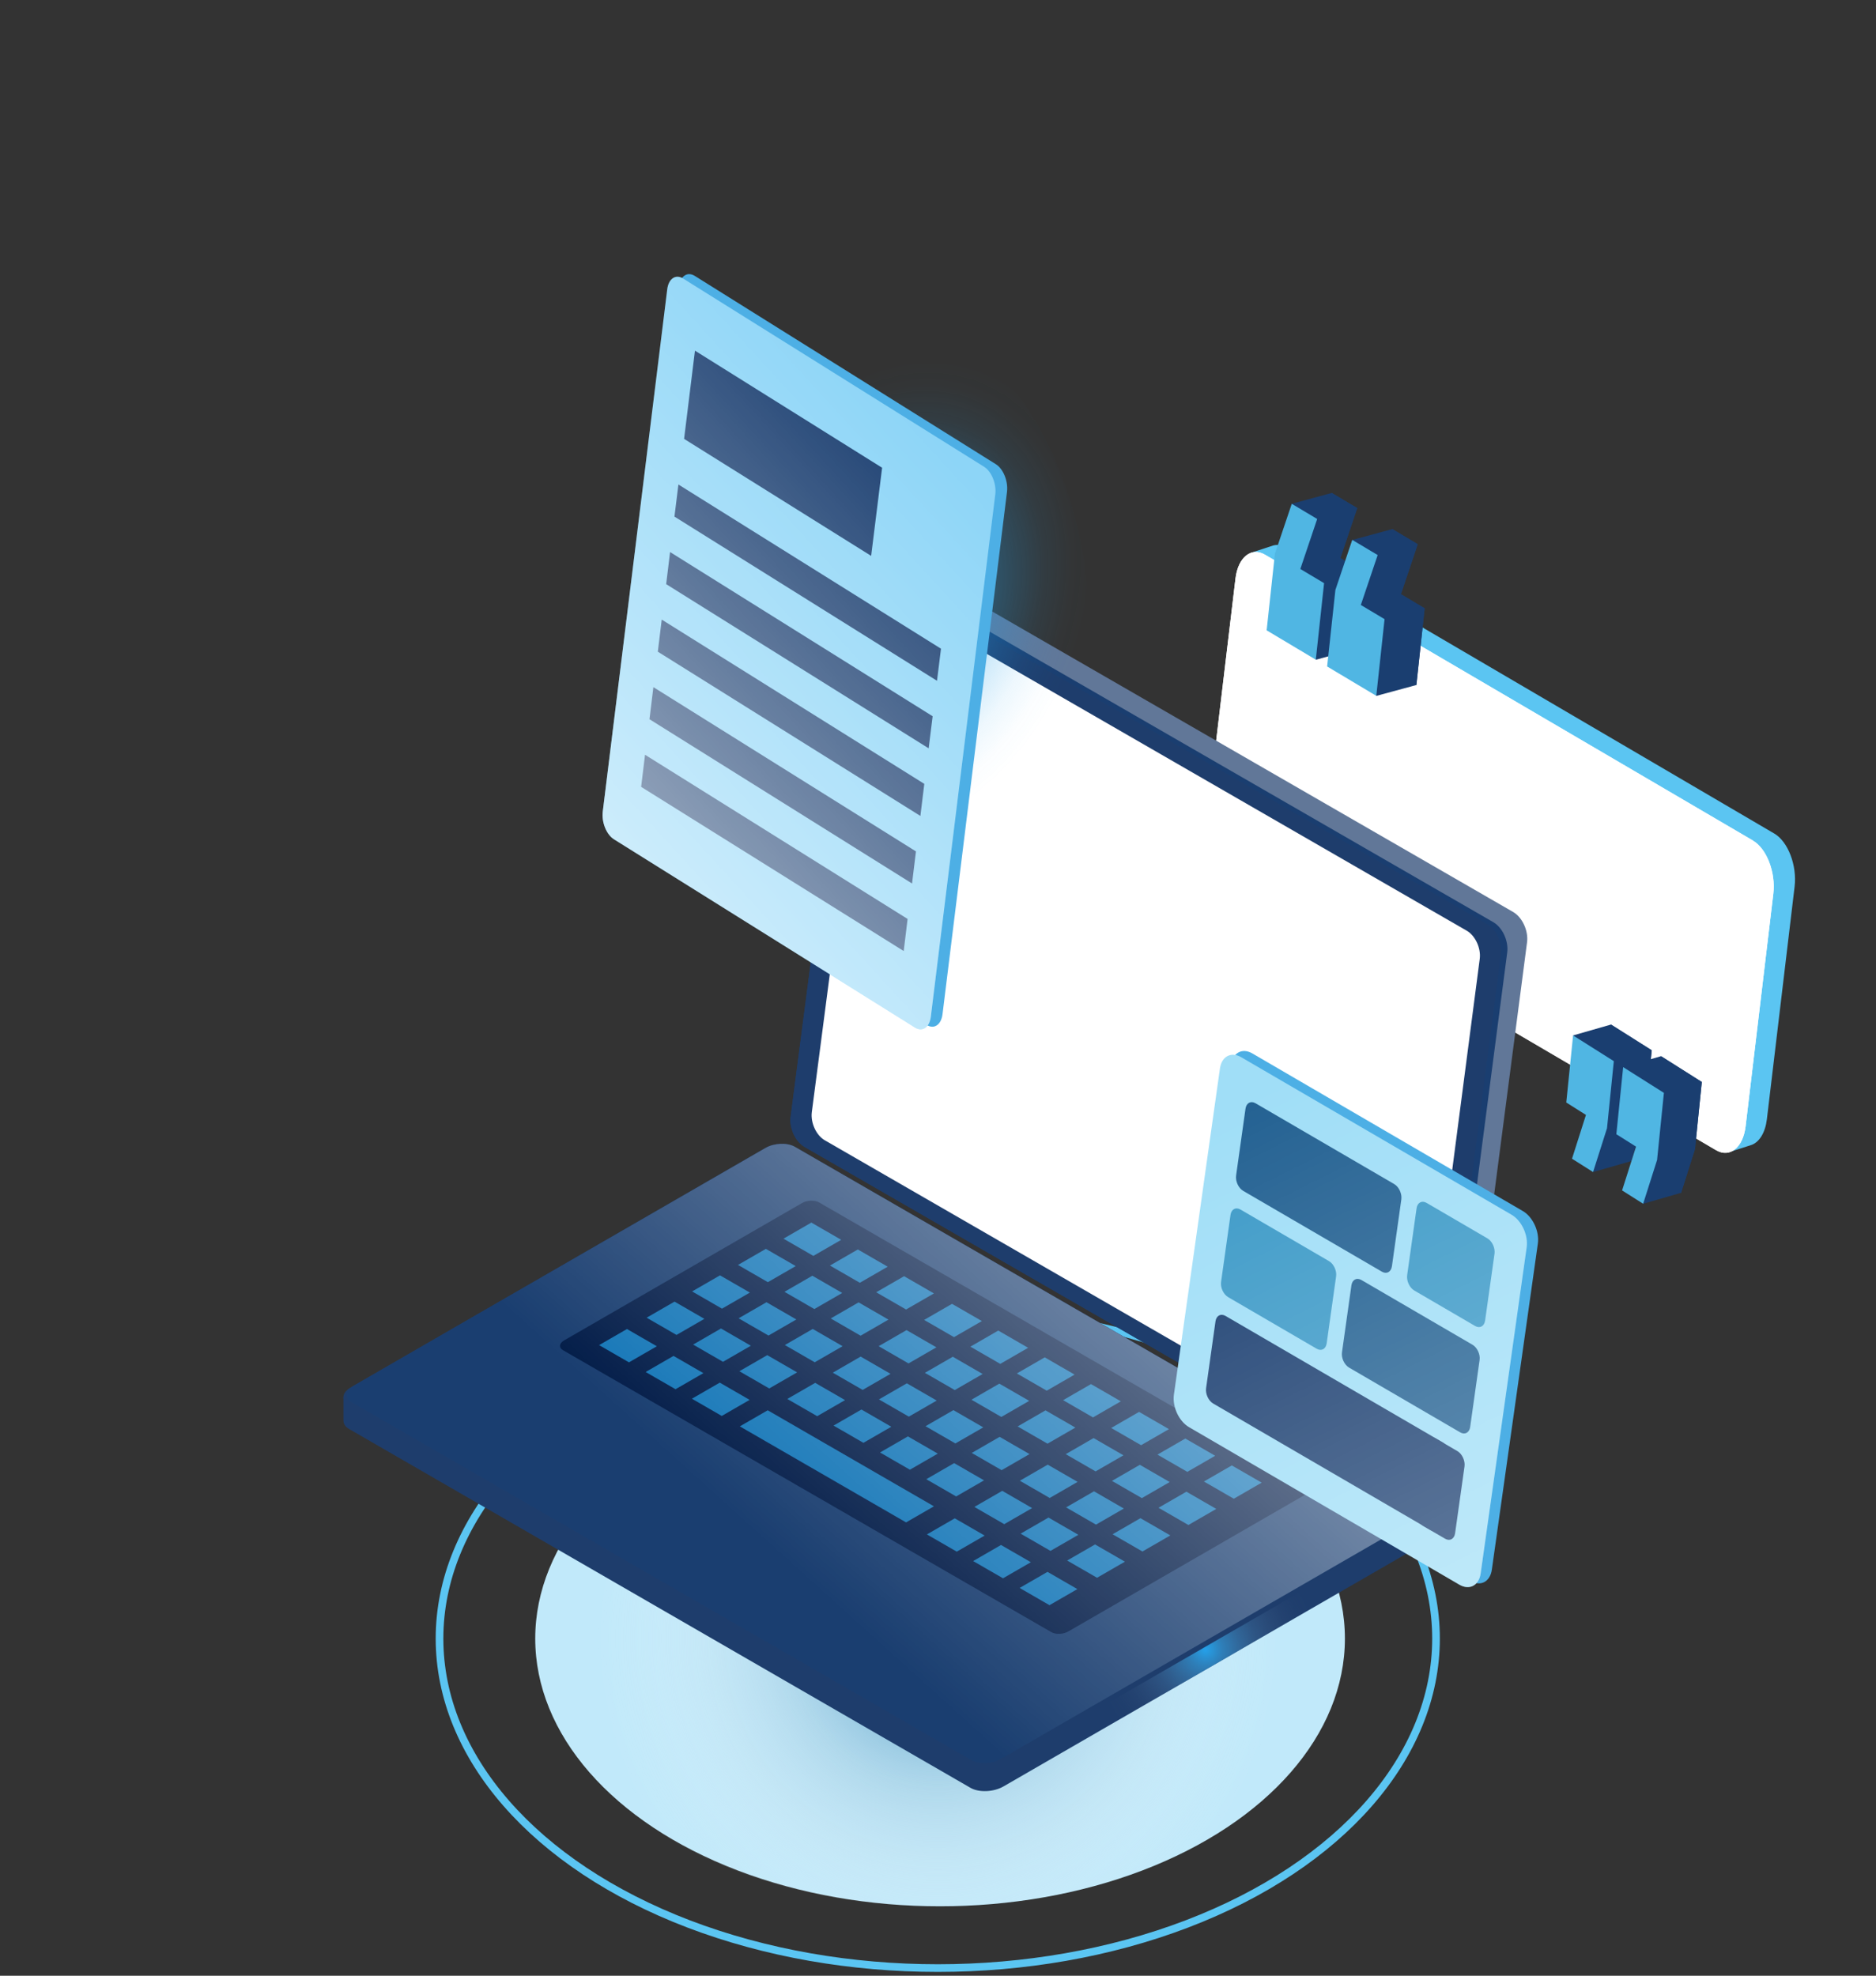 <?xml version="1.0" encoding="UTF-8"?> <svg xmlns="http://www.w3.org/2000/svg" xmlns:xlink="http://www.w3.org/1999/xlink" viewBox="0 0 245 258"><rect x="0" y="0" width="245" height="258" fill="#333333" stroke="none"/><defs><style>.cls-1{fill:url(#Naamloos_verloop_50);}.cls-1,.cls-2,.cls-3{mix-blend-mode:multiply;}.cls-1,.cls-2,.cls-3,.cls-4,.cls-5,.cls-6,.cls-7,.cls-8,.cls-9,.cls-10,.cls-11,.cls-12,.cls-13,.cls-14,.cls-15,.cls-16,.cls-17,.cls-18,.cls-19,.cls-20{stroke-width:0px;}.cls-2{fill:url(#Naamloos_verloop_55);}.cls-21{fill:none;stroke:#5bc5f2;stroke-miterlimit:10;}.cls-3{fill:url(#Naamloos_verloop_4);}.cls-22{isolation:isolate;}.cls-4{fill:url(#Naamloos_verloop_6-2);}.cls-4,.cls-20{opacity:.59;}.cls-5{fill:url(#Naamloos_verloop_6-3);opacity:.3;}.cls-6{fill:#5bc5f2;}.cls-7{fill:#617798;}.cls-8{fill:#50b6e3;}.cls-9{fill:#4dafe5;}.cls-10{fill:#3b99c7;}.cls-11{fill:#1a3e70;}.cls-12{fill:#1476b7;}.cls-13{fill:#1e3d6c;}.cls-14{fill:#236192;}.cls-15{fill:#c1e9fa;}.cls-16{fill:#a0def7;}.cls-17{fill:#8dd5f7;}.cls-18{fill:#fff;}.cls-19{fill:#031d49;}.cls-20{fill:url(#Naamloos_verloop_6);}</style><radialGradient id="Naamloos_verloop_4" cx="122.47" cy="213.97" fx="122.47" fy="213.97" r="44.82" gradientUnits="userSpaceOnUse"><stop offset="0" stop-color="#338ab9"></stop><stop offset=".14" stop-color="#569ec5" stop-opacity=".83"></stop><stop offset=".44" stop-color="#9ec7dd" stop-opacity=".47"></stop><stop offset=".7" stop-color="#d2e5ef" stop-opacity=".22"></stop><stop offset=".89" stop-color="#f2f8fa" stop-opacity=".06"></stop><stop offset="1" stop-color="#fff" stop-opacity="0"></stop></radialGradient><radialGradient id="Naamloos_verloop_50" cx="157.43" cy="215.43" fx="157.43" fy="215.43" r="22.08" gradientUnits="userSpaceOnUse"><stop offset="0" stop-color="#24a1ea"></stop><stop offset=".1" stop-color="#3396d4" stop-opacity=".74"></stop><stop offset=".21" stop-color="#418cc2" stop-opacity=".52"></stop><stop offset=".31" stop-color="#4c84b3" stop-opacity=".33"></stop><stop offset=".41" stop-color="#557ea7" stop-opacity=".19"></stop><stop offset=".5" stop-color="#5b7a9e" stop-opacity=".08"></stop><stop offset=".59" stop-color="#5f7799" stop-opacity=".02"></stop><stop offset=".66" stop-color="#617798" stop-opacity="0"></stop></radialGradient><linearGradient id="Naamloos_verloop_6" x1="161.67" y1="138.5" x2="102.67" y2="203.83" gradientUnits="userSpaceOnUse"><stop offset="0" stop-color="#fff"></stop><stop offset="1" stop-color="#fff" stop-opacity="0"></stop></linearGradient><radialGradient id="Naamloos_verloop_55" cx="4029.04" cy="-7193.44" fx="4029.04" fy="-7193.44" r="37.12" gradientTransform="translate(4942.33 7582.82) rotate(-69.01) scale(1.31 1)" gradientUnits="userSpaceOnUse"><stop offset="0" stop-color="#24a1ea"></stop><stop offset=".1" stop-color="#24a1ea" stop-opacity=".74"></stop><stop offset=".21" stop-color="#24a1ea" stop-opacity=".52"></stop><stop offset=".31" stop-color="#24a1ea" stop-opacity=".33"></stop><stop offset=".41" stop-color="#24a1ea" stop-opacity=".19"></stop><stop offset=".5" stop-color="#24a1ea" stop-opacity=".08"></stop><stop offset=".59" stop-color="#24a1ea" stop-opacity=".02"></stop><stop offset=".66" stop-color="#24a1ea" stop-opacity="0"></stop></radialGradient><linearGradient id="Naamloos_verloop_6-2" x1="75.78" y1="111.48" x2="128.14" y2="63.45" xlink:href="#Naamloos_verloop_6"></linearGradient><linearGradient id="Naamloos_verloop_6-3" x1="192.94" y1="205.54" x2="161.78" y2="143.48" xlink:href="#Naamloos_verloop_6"></linearGradient></defs><g class="cls-22"><g id="Laag_2"><path class="cls-6" d="m231.72,108.85l-63.74-37.34c-.68-.4-1.35-.44-1.93-.2l-2.7.88.3,3.06.41.03-3.55,29.71c-.33,2.78.86,5.88,2.65,6.93l49.39,28.94,5.07,2.97,7.83,4.59v2.12c.26-.04,3.35-1.05,3.35-1.05.98-.39,1.74-1.59,1.95-3.34l3.62-30.37c.33-2.78-.86-5.88-2.65-6.93Z"></path><path class="cls-18" d="m228.94,109.77l-63.74-37.34c-1.8-1.05-3.52.35-3.85,3.12l-3.62,30.37c-.33,2.78.86,5.88,2.65,6.93l49.39,28.94,5.07,2.97,9.28,5.44c1.8,1.05,3.52-.35,3.85-3.12l3.62-30.37c.33-2.78-.86-5.88-2.65-6.93Z"></path><path class="cls-18" d="m228.94,109.77l-63.74-37.34c-1.8-1.05-3.52.35-3.85,3.12l-3.62,30.37c-.33,2.78.86,5.88,2.65,6.93l49.39,28.94,5.07,2.97,9.28,5.44c1.8,1.05,3.52-.35,3.85-3.12l3.62-30.37c.33-2.78-.86-5.88-2.65-6.93Z"></path><path class="cls-11" d="m210.39,133.79l5.32,3.36-.89,8.76-1.82,5.72-2.75-1.74,1.82-5.72-2.57-1.62.89-8.76Zm6.54,4.14l5.32,3.36-.89,8.76-1.82,5.72-2.75-1.74,1.82-5.72-2.57-1.62.89-8.76Z"></path><polygon class="cls-11" points="210.39 133.79 205.44 135.21 208.98 144.34 208.05 153.05 213 151.63 214.82 145.91 215.71 137.15 210.39 133.79"></polygon><polygon class="cls-11" points="216.93 137.92 211.98 139.35 214.92 147.82 214.6 157.19 219.55 155.76 221.36 150.05 222.25 141.29 216.93 137.92"></polygon><path class="cls-8" d="m205.44,135.21l5.32,3.36-.89,8.76-1.82,5.72-2.75-1.74,1.82-5.72-2.57-1.62.89-8.76Zm6.54,4.14l5.32,3.36-.89,8.76-1.82,5.72-2.75-1.74,1.82-5.72-2.57-1.62.89-8.76Z"></path><path class="cls-11" d="m177.08,84.73l-6.43-3.84,1.08-10,2.2-6.52,3.32,1.98-2.2,6.53,3.1,1.85-1.08,10Zm7.9,4.72l-6.43-3.84,1.08-10,2.2-6.53,3.32,1.98-2.2,6.52,3.1,1.85-1.08,10Z"></path><polygon class="cls-11" points="173.92 64.37 168.69 65.79 168.3 74.55 170.65 83.84 171.85 86.15 177.08 84.73 178.15 74.73 175.05 72.88 177.25 66.35 173.92 64.37"></polygon><polygon class="cls-11" points="181.83 69.09 176.6 70.51 176.2 79.27 178.56 88.56 179.75 90.87 184.98 89.45 186.06 79.45 182.96 77.6 185.15 71.07 181.83 69.09"></polygon><path class="cls-8" d="m171.85,86.15l-6.43-3.84,1.08-10,2.2-6.52,3.32,1.98-2.2,6.53,3.1,1.85-1.08,10Zm7.9,4.72l-6.43-3.84,1.08-10,2.2-6.53,3.32,1.98-2.2,6.52,3.1,1.85-1.08,10Z"></path><ellipse class="cls-21" cx="122.47" cy="213.97" rx="65.07" ry="43.03"></ellipse><ellipse class="cls-15" cx="122.77" cy="213.97" rx="52.87" ry="34.96"></ellipse><ellipse class="cls-3" cx="122.47" cy="213.97" rx="52.87" ry="34.96"></ellipse><path class="cls-7" d="m115.87,72.8c.46-.26,1.04-.25,1.64.09l80.1,46.2c1.2.69,2.01,2.46,1.82,3.94l-9.15,70.17c-.1.74-.42,1.27-.88,1.53h0s-.08.04-.12.06l-2.46,1.26.07-1.93-79.22-45.69c-1.2-.69-2.01-2.46-1.82-3.94l9.01-69.16-1.46-1.28,2.47-1.27h0Z"></path><path class="cls-11" d="m196.84,124.36c.19-1.48-.62-3.25-1.82-3.94l-80.1-46.2c-1.2-.69-2.33-.05-2.52,1.44l-9.15,70.17c-.19,1.48.62,3.25,1.82,3.94l80.1,46.2c1.2.69,2.33.05,2.52-1.44l9.15-70.17Z"></path><path class="cls-13" d="m196.02,124.57c.19-1.47-.62-3.22-1.8-3.9l-79.39-45.79c-1.19-.68-2.3-.05-2.5,1.42l-9.07,69.56c-.19,1.47.62,3.22,1.8,3.9l79.39,45.79c1.19.68,2.3.05,2.5-1.42l9.07-69.56h0Z"></path><path class="cls-13" d="m44.86,185.46c-.03.43.21.85.74,1.15l81.14,46.85c1.1.64,3.03.56,4.31-.18l53.91-31.13c.72-.42,1.08-.96,1.05-1.46h0v-3.01s-2.04,1.18-2.04,1.18v.05l-79.84-46.09c-1.1-.64-3.03-.56-4.31.18l-52.99,30.59-1.98-1.14v3.01h0Z"></path><path class="cls-1" d="m183.27,197.89l-51.66,29.83v5.24l51.66-29.83v-5.24Z"></path><path class="cls-13" d="m130.94,230.33c-1.14.66-2.88.73-3.87.16l-81.55-47.08c-.99-.57-.87-1.57.28-2.23l54.14-31.26c1.14-.66,2.88-.73,3.87-.16l81.55,47.08c.99.57.87,1.57-.28,2.23l-54.14,31.26h0Z"></path><path class="cls-11" d="m130.71,229.69c-1.14.66-2.86.73-3.84.16l-80.9-46.71c-.98-.57-.86-1.56.28-2.22l53.71-31.01c1.14-.66,2.85-.73,3.84-.16l80.9,46.71c.98.57.86,1.56-.28,2.22l-53.71,31.01Z"></path><path class="cls-19" d="m139.52,213.04c-.66.38-1.65.42-2.22.09l-63.78-36.82c-.57-.33-.5-.9.16-1.28l31.06-17.93c.66-.38,1.65-.42,2.22-.09l63.78,36.82c.57.33.5.9-.16,1.28l-31.06,17.93Z"></path><path class="cls-12" d="m148.76,184.37l-3.64,2.1,3.9,2.25,3.64-2.1-3.9-2.25Z"></path><path class="cls-12" d="m136.83,191.26l-3.64,2.1,3.9,2.25,3.64-2.1-3.9-2.25Z"></path><path class="cls-12" d="m142.82,187.79l-3.64,2.1,3.9,2.25,3.64-2.1-3.9-2.25Z"></path><path class="cls-12" d="m130.89,194.68l-3.64,2.1,3.9,2.25,3.64-2.1-3.9-2.25Z"></path><path class="cls-12" d="m124.69,198.27l-3.64,2.1,3.9,2.25,3.64-2.1-3.9-2.25Z"></path><path class="cls-12" d="m124.33,170.26l-3.64,2.1,3.9,2.25,3.64-2.1-3.9-2.25Z"></path><path class="cls-12" d="m112.4,177.15l-3.64,2.1,3.9,2.25,3.64-2.1-3.9-2.25Z"></path><path class="cls-12" d="m118.39,173.69l-3.64,2.1,3.9,2.25,3.64-2.1-3.9-2.25Z"></path><path class="cls-12" d="m106.46,180.58l-3.64,2.1,3.9,2.25,3.64-2.1-3.9-2.25Z"></path><path class="cls-12" d="m100.26,184.16l-3.64,2.1,21.71,12.54,3.64-2.1-21.71-12.54Z"></path><path class="cls-12" d="m112.03,163.16l-3.64,2.1,3.9,2.25,3.64-2.1-3.9-2.25Z"></path><path class="cls-12" d="m100.1,170.05l-3.64,2.1,3.9,2.25,3.64-2.1-3.9-2.25Z"></path><path class="cls-12" d="m106.09,166.59l-3.64,2.1,3.9,2.25,3.64-2.1-3.9-2.25Z"></path><path class="cls-12" d="m94.16,173.48l-3.64,2.1,3.9,2.25,3.64-2.1-3.9-2.25Z"></path><path class="cls-12" d="m87.96,177.06l-3.64,2.1,3.9,2.25,3.64-2.1-3.9-2.25Z"></path><path class="cls-12" d="m160.87,191.36l-3.64,2.1,3.9,2.25,3.64-2.1-3.9-2.25Z"></path><path class="cls-12" d="m148.94,198.25l-3.64,2.1,3.9,2.25,3.64-2.1-3.9-2.25Z"></path><path class="cls-12" d="m154.94,194.79l-3.64,2.1,3.9,2.25,3.64-2.1-3.9-2.25Z"></path><path class="cls-12" d="m143.01,201.68l-3.64,2.1,3.9,2.25,3.64-2.1-3.9-2.25Z"></path><path class="cls-12" d="m136.8,205.26l-3.64,2.1,3.9,2.25,3.64-2.1-3.9-2.25Z"></path><path class="cls-12" d="m136.44,177.25l-3.64,2.1,3.9,2.25,3.64-2.1-3.9-2.25Z"></path><path class="cls-12" d="m124.51,184.14l-3.64,2.1,3.9,2.25,3.64-2.1-3.9-2.25Z"></path><path class="cls-12" d="m130.51,180.68l-3.64,2.1,3.9,2.25,3.64-2.1-3.9-2.25Z"></path><path class="cls-12" d="m118.57,187.57l-3.64,2.1,3.9,2.25,3.64-2.1-3.9-2.25h0Z"></path><path class="cls-12" d="m105.96,159.65l-3.64,2.1,3.9,2.25,3.64-2.1-3.9-2.25h0Z"></path><path class="cls-12" d="m94.03,166.54l-3.64,2.1,3.9,2.25,3.64-2.1-3.9-2.25Z"></path><path class="cls-12" d="m100.02,163.08l-3.64,2.1,3.9,2.25,3.64-2.1-3.9-2.25Z"></path><path class="cls-12" d="m88.09,169.97l-3.64,2.1,3.9,2.25,3.64-2.1-3.9-2.25Z"></path><path class="cls-12" d="m81.88,173.55l-3.64,2.1,3.9,2.25,3.64-2.1-3.9-2.25Z"></path><path class="cls-12" d="m154.8,187.85l-3.64,2.1,3.9,2.25,3.64-2.1-3.9-2.25Z"></path><path class="cls-12" d="m142.87,194.74l-3.64,2.1,3.9,2.25,3.64-2.1-3.9-2.25Z"></path><path class="cls-12" d="m148.86,191.28l-3.64,2.1,3.9,2.25,3.64-2.1-3.9-2.25Z"></path><path class="cls-12" d="m136.93,198.17l-3.64,2.1,3.9,2.25,3.64-2.1-3.9-2.25Z"></path><path class="cls-12" d="m130.73,201.75l-3.64,2.1,3.9,2.25,3.64-2.1-3.9-2.25Z"></path><path class="cls-12" d="m130.37,173.75l-3.64,2.1,3.9,2.25,3.64-2.1-3.9-2.25Z"></path><path class="cls-12" d="m118.43,180.64l-3.64,2.1,3.9,2.25,3.64-2.1-3.9-2.25Z"></path><path class="cls-12" d="m124.43,177.17l-3.64,2.1,3.9,2.25,3.64-2.1-3.9-2.25Z"></path><path class="cls-12" d="m112.5,184.06l-3.64,2.1,3.9,2.25,3.64-2.1-3.9-2.25Z"></path><path class="cls-12" d="m118.07,166.65l-3.64,2.1,3.9,2.25,3.64-2.1-3.9-2.25h0Z"></path><path class="cls-12" d="m106.14,173.54l-3.64,2.1,3.9,2.25,3.64-2.1-3.9-2.25Z"></path><path class="cls-12" d="m112.13,170.07l-3.64,2.1,3.9,2.25,3.64-2.1-3.9-2.25Z"></path><path class="cls-12" d="m100.2,176.96l-3.64,2.1,3.9,2.25,3.64-2.1-3.9-2.25Z"></path><path class="cls-12" d="m94,180.55l-3.64,2.1,3.9,2.25,3.64-2.1-3.9-2.25Z"></path><path class="cls-12" d="m142.48,180.74l-3.64,2.1,3.9,2.25,3.64-2.1-3.9-2.25Z"></path><path class="cls-12" d="m130.55,187.63l-3.64,2.1,3.9,2.25,3.64-2.1-3.9-2.25Z"></path><path class="cls-12" d="m136.54,184.17l-3.64,2.1,3.9,2.25,3.64-2.1-3.9-2.25Z"></path><path class="cls-12" d="m124.61,191.06l-3.64,2.1,3.9,2.25,3.64-2.1-3.9-2.25Z"></path><path class="cls-20" d="m130.71,229.69c-1.14.66-2.86.73-3.84.16l-80.9-46.71c-.98-.57-.86-1.56.28-2.22l53.71-31.01c1.14-.66,2.85-.73,3.84-.16l80.9,46.71c.98.57.86,1.56-.28,2.22l-53.71,31.01Z"></path><path class="cls-18" d="m193.25,125.21c.18-1.38-.58-3.03-1.69-3.67l-74.66-43.06c-1.12-.64-2.17-.04-2.35,1.34l-8.53,65.41c-.18,1.38.58,3.03,1.69,3.67l74.66,43.06c1.12.64,2.17.04,2.35-1.34l8.53-65.41h0Z"></path><path class="cls-2" d="m116.5,38.95c-22.1-8.48-27.83,19.53-38.9,48.4-11.07,28.87-.43,49.48,21.67,57.96,22.1,8.48,32.38-5.41,39.95-35.39,8.85-35.04-.62-62.48-22.72-70.96Z"></path><path class="cls-9" d="m121.02,133.84l-39.32-24.59c-.97-.61-1.62-2.22-1.45-3.61l8.42-68.21c.17-1.38,1.1-2.01,2.07-1.4l39.32,24.59c.97.61,1.62,2.22,1.45,3.61l-8.42,68.21c-.17,1.38-1.1,2.01-2.07,1.4Z"></path><path class="cls-17" d="m119.49,134.18l-39.32-24.59c-.97-.61-1.62-2.22-1.45-3.61l8.42-68.21c.17-1.38,1.1-2.01,2.07-1.4l39.32,24.59c.97.61,1.62,2.22,1.45,3.61l-8.42,68.21c-.17,1.38-1.1,2.01-2.07,1.4Z"></path><polygon class="cls-11" points="113.77 72.59 89.34 57.31 90.76 45.79 115.2 61.08 113.77 72.59"></polygon><polygon class="cls-11" points="122.37 88.9 88.08 67.46 88.6 63.27 122.89 84.71 122.37 88.9"></polygon><polygon class="cls-11" points="121.28 97.72 87 76.28 87.51 72.09 121.8 93.53 121.28 97.72"></polygon><polygon class="cls-11" points="120.2 106.55 85.91 85.1 86.42 80.91 120.71 102.36 120.2 106.55"></polygon><polygon class="cls-11" points="119.11 115.37 84.82 93.92 85.33 89.73 119.62 111.18 119.11 115.37"></polygon><polygon class="cls-11" points="118.02 124.19 83.73 102.75 84.24 98.56 118.53 120 118.02 124.19"></polygon><path class="cls-4" d="m119.49,134.18l-39.32-24.59c-.97-.61-1.62-2.22-1.45-3.61l8.42-68.21c.17-1.38,1.1-2.01,2.07-1.4l39.32,24.59c.97.61,1.62,2.22,1.45,3.61l-8.42,68.21c-.17,1.38-1.1,2.01-2.07,1.4Z"></path><path class="cls-9" d="m192.06,206.45l-35.32-20.58c-1.31-.76-2.19-2.66-1.97-4.24l6.01-42.59c.22-1.58,1.46-2.24,2.77-1.48l35.32,20.58c1.31.76,2.19,2.66,1.97,4.24l-6.01,42.59c-.22,1.58-1.46,2.24-2.77,1.48Z"></path><path class="cls-16" d="m190.6,206.94l-35.32-20.58c-1.31-.76-2.19-2.66-1.97-4.24l6.01-42.59c.22-1.58,1.46-2.24,2.77-1.48l35.32,20.58c1.31.76,2.19,2.66,1.97,4.24l-6.01,42.59c-.22,1.58-1.46,2.24-2.77,1.48Z"></path><path class="cls-14" d="m180.47,166.06l-18.11-10.55c-.62-.36-1.03-1.26-.93-2l1.23-8.74c.11-.74.69-1.06,1.31-.7l18.11,10.55c.62.36,1.03,1.26.93,2l-1.23,8.74c-.11.74-.69,1.06-1.31.7Z"></path><path class="cls-10" d="m192.64,173.15l-7.94-4.63c-.62-.36-1.03-1.26-.93-2l1.23-8.74c.11-.74.69-1.06,1.31-.7l7.94,4.63c.62.36,1.03,1.26.93,2l-1.23,8.74c-.11.74-.69,1.06-1.31.7Z"></path><path class="cls-11" d="m186.83,199.81l-28.39-16.53c-.62-.36-1.03-1.26-.93-2l1.23-8.74c.11-.74.69-1.06,1.31-.7l28.39,16.53c.62.36,1.03,1.26.93,2l-1.23,8.74c-.11.74-.69,1.06-1.31.7Z"></path><path class="cls-11" d="m188.72,200.93l-2.85-1.66c-.62-.36-1.03-1.26-.93-2l1.23-8.74c.11-.74.69-1.06,1.31-.7l2.85,1.66c.62.36,1.03,1.26.93,2l-1.23,8.74c-.11.74-.69,1.06-1.31.7Z"></path><path class="cls-14" d="m176.19,178.59l14.5,8.45c.62.36,1.2.05,1.31-.7l1.23-8.74c.11-.74-.31-1.64-.93-2l-14.5-8.45c-.62-.36-1.2-.05-1.31.7l-1.23,8.74c-.11.74.31,1.64.93,2Z"></path><path class="cls-10" d="m160.4,169.39l11.55,6.73c.62.36,1.2.05,1.31-.7l1.23-8.74c.11-.74-.31-1.64-.93-2l-11.55-6.73c-.62-.36-1.2-.05-1.31.7l-1.23,8.74c-.11.74.31,1.64.93,2Z"></path><path class="cls-5" d="m190.6,206.94l-35.32-20.58c-1.31-.76-2.19-2.66-1.97-4.24l6.01-42.59c.22-1.58,1.46-2.24,2.77-1.48l35.32,20.58c1.31.76,2.19,2.66,1.97,4.24l-6.01,42.59c-.22,1.58-1.46,2.24-2.77,1.48Z"></path></g></g></svg> 